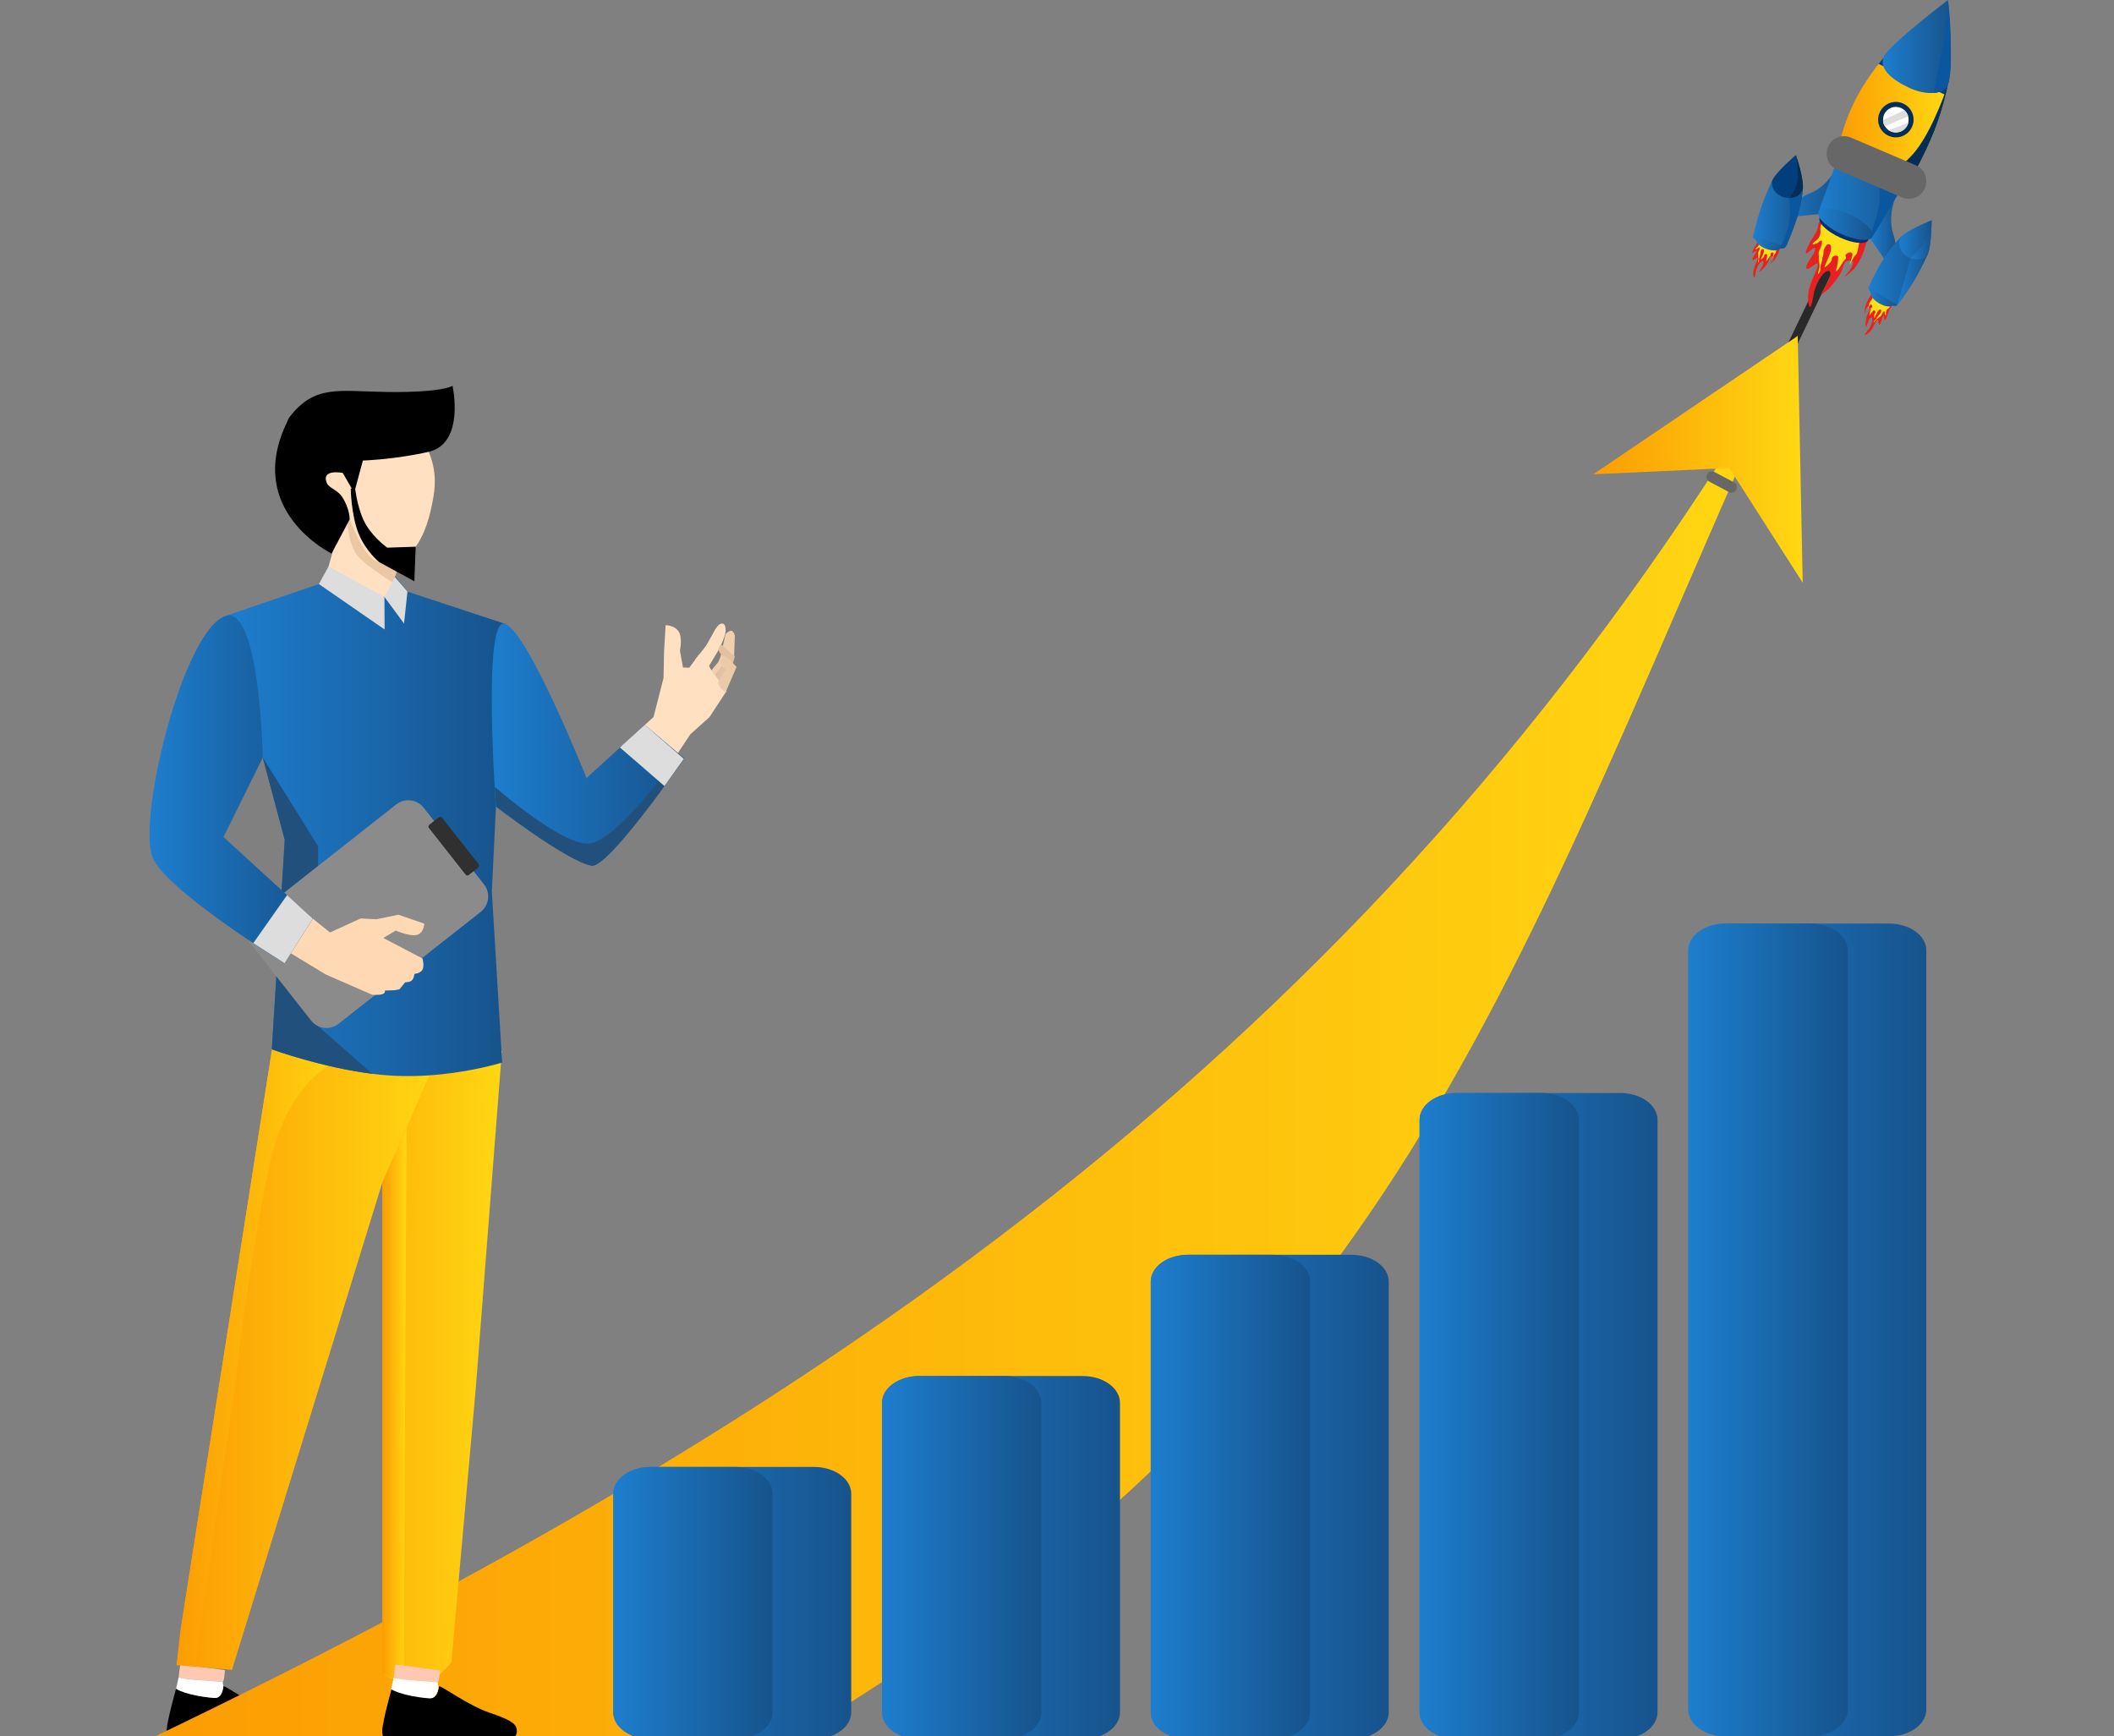 <?xml version="1.0" encoding="UTF-8"?>
<svg id="Layer_1" data-name="Layer 1" xmlns="http://www.w3.org/2000/svg" xmlns:xlink="http://www.w3.org/1999/xlink" viewBox="0 0 526 432">
  <rect x="0" y="0" width="526" height="432" fill="#808080" stroke="none"/>
  <defs>
    <style>
      .cls-1 {
        fill: url(#linear-gradient-15);
      }

      .cls-2 {
        fill: url(#linear-gradient-13);
      }

      .cls-3 {
        fill: url(#linear-gradient-28);
      }

      .cls-4 {
        fill: #003170;
      }

      .cls-5 {
        fill: #8b8b8b;
      }

      .cls-6 {
        fill: url(#linear-gradient-10);
      }

      .cls-6, .cls-7, .cls-8, .cls-9, .cls-10, .cls-11, .cls-12, .cls-13, .cls-14, .cls-15, .cls-16, .cls-17, .cls-18, .cls-19, .cls-20, .cls-21, .cls-22 {
        fill-rule: evenodd;
      }

      .cls-23 {
        fill: url(#linear-gradient-25);
      }

      .cls-24 {
        fill: #e1c1a1;
      }

      .cls-25 {
        fill: url(#linear-gradient-27);
      }

      .cls-26 {
        fill: #ebcaa8;
      }

      .cls-27 {
        fill: #0a569f;
      }

      .cls-28 {
        fill: #f0cfae;
      }

      .cls-29, .cls-7 {
        fill: #fff;
      }

      .cls-30 {
        fill: #042e56;
      }

      .cls-31 {
        fill: url(#linear-gradient-26);
      }

      .cls-32 {
        fill: #303030;
      }

      .cls-8 {
        fill: url(#linear-gradient-3);
      }

      .cls-33 {
        fill: url(#linear-gradient-30);
      }

      .cls-9 {
        fill: #666766;
      }

      .cls-34 {
        fill: #ffe1c2;
      }

      .cls-35 {
        fill: url(#linear-gradient-34);
      }

      .cls-36 {
        fill: url(#linear-gradient-22);
      }

      .cls-37 {
        fill: url(#linear-gradient-24);
      }

      .cls-10 {
        fill: #ffc8b3;
      }

      .cls-38 {
        fill: url(#linear-gradient-33);
      }

      .cls-11 {
        fill: url(#linear-gradient-5);
      }

      .cls-12 {
        fill: url(#linear-gradient-2);
      }

      .cls-39 {
        fill: #e92020;
      }

      .cls-40 {
        fill: url(#linear-gradient-14);
      }

      .cls-41 {
        fill: #fddf19;
      }

      .cls-42 {
        fill: url(#linear-gradient-29);
      }

      .cls-43 {
        fill: #ddd;
      }

      .cls-44 {
        fill: url(#linear-gradient-20);
      }

      .cls-45 {
        fill: url(#linear-gradient-17);
      }

      .cls-13 {
        fill: url(#linear-gradient-9);
      }

      .cls-14 {
        fill: url(#linear-gradient-12);
      }

      .cls-15 {
        fill: url(#linear-gradient-6);
      }

      .cls-46 {
        fill: #00b4d7;
      }

      .cls-16 {
        fill: url(#linear-gradient-4);
      }

      .cls-47 {
        fill: url(#linear-gradient-19);
      }

      .cls-48 {
        fill: #ecc7a3;
      }

      .cls-49 {
        fill: #21507d;
      }

      .cls-50 {
        fill: #003f7b;
      }

      .cls-51 {
        fill: #033e8a;
      }

      .cls-52 {
        fill: url(#linear-gradient-21);
      }

      .cls-18 {
        fill: url(#linear-gradient-7);
      }

      .cls-19 {
        fill: url(#linear-gradient-8);
      }

      .cls-53 {
        fill: #039cba;
      }

      .cls-20 {
        fill: #292929;
      }

      .cls-54 {
        fill: url(#linear-gradient-32);
      }

      .cls-55 {
        fill: url(#linear-gradient-16);
      }

      .cls-21 {
        fill: url(#linear-gradient-11);
      }

      .cls-56 {
        fill: url(#linear-gradient-23);
      }

      .cls-57 {
        fill: url(#linear-gradient-31);
      }

      .cls-22 {
        fill: url(#linear-gradient);
      }

      .cls-58 {
        fill: #ffd9b3;
      }

      .cls-59 {
        fill: url(#linear-gradient-18);
      }
    </style>
    <linearGradient id="linear-gradient" x1="37.2" y1="258.04" x2="447.38" y2="258.04" gradientUnits="userSpaceOnUse">
      <stop offset="0" stop-color="#fc9c03"/>
      <stop offset=".99" stop-color="#ffd712"/>
    </linearGradient>
    <linearGradient id="linear-gradient-2" x1="396.43" y1="114.29" x2="448.55" y2="114.29" xlink:href="#linear-gradient"/>
    <linearGradient id="linear-gradient-3" x1="152.59" y1="398.86" x2="211.8" y2="398.86" gradientUnits="userSpaceOnUse">
      <stop offset="0" stop-color="#1d7ece"/>
      <stop offset="1" stop-color="#17538c"/>
    </linearGradient>
    <linearGradient id="linear-gradient-4" x1="219.47" y1="387.55" x2="278.68" y2="387.55" xlink:href="#linear-gradient-3"/>
    <linearGradient id="linear-gradient-5" x1="286.33" y1="372.46" x2="345.54" y2="372.46" xlink:href="#linear-gradient-3"/>
    <linearGradient id="linear-gradient-6" x1="353.22" y1="352.33" x2="412.43" y2="352.33" xlink:href="#linear-gradient-3"/>
    <linearGradient id="linear-gradient-7" x1="420.09" y1="330.92" x2="479.3" y2="330.92" xlink:href="#linear-gradient-3"/>
    <linearGradient id="linear-gradient-8" x2="192.24" xlink:href="#linear-gradient-3"/>
    <linearGradient id="linear-gradient-9" x1="219.47" y1="387.55" x2="259.12" y2="387.55" xlink:href="#linear-gradient-3"/>
    <linearGradient id="linear-gradient-10" x1="286.33" y1="372.46" x2="325.98" y2="372.46" xlink:href="#linear-gradient-3"/>
    <linearGradient id="linear-gradient-11" x1="353.22" y1="352.33" x2="392.87" y2="352.33" xlink:href="#linear-gradient-3"/>
    <linearGradient id="linear-gradient-12" x1="420.09" y1="330.92" x2="459.74" y2="330.92" xlink:href="#linear-gradient-3"/>
    <linearGradient id="linear-gradient-13" x1="465.36" y1="58.85" x2="471.84" y2="58.85" xlink:href="#linear-gradient-3"/>
    <linearGradient id="linear-gradient-14" x1="442.36" y1="48.16" x2="456.84" y2="48.16" xlink:href="#linear-gradient-3"/>
    <linearGradient id="linear-gradient-15" x1="452.49" y1="46.38" x2="475.78" y2="46.38" xlink:href="#linear-gradient-3"/>
    <linearGradient id="linear-gradient-16" x1="457.76" y1="29.76" x2="484.02" y2="29.76" xlink:href="#linear-gradient"/>
    <linearGradient id="linear-gradient-17" x1="468.42" y1="11.58" x2="485.41" y2="11.58" xlink:href="#linear-gradient-3"/>
    <linearGradient id="linear-gradient-18" x1="452.39" y1="55.78" x2="465.97" y2="55.78" xlink:href="#linear-gradient-3"/>
    <linearGradient id="linear-gradient-19" x1="465.4" y1="74.18" x2="471.15" y2="74.18" xlink:href="#linear-gradient-3"/>
    <linearGradient id="linear-gradient-20" x1="436.95" y1="60.55" x2="443.09" y2="60.55" xlink:href="#linear-gradient-3"/>
    <linearGradient id="linear-gradient-21" x1="464.89" y1="73.69" x2="472.12" y2="73.69" xlink:href="#linear-gradient-3"/>
    <linearGradient id="linear-gradient-22" x1="436.22" y1="60.06" x2="444.28" y2="60.06" xlink:href="#linear-gradient-3"/>
    <linearGradient id="linear-gradient-23" x1="464.94" y1="67.44" x2="479.68" y2="67.44" xlink:href="#linear-gradient-3"/>
    <linearGradient id="linear-gradient-24" x1="436.23" y1="53.03" x2="448.58" y2="53.03" xlink:href="#linear-gradient-3"/>
    <linearGradient id="linear-gradient-25" x1="472.56" y1="59.67" x2="480.63" y2="59.67" xlink:href="#linear-gradient-3"/>
    <linearGradient id="linear-gradient-26" x1="475.38" y1="59.68" x2="480.63" y2="59.68" xlink:href="#linear-gradient-3"/>
    <linearGradient id="linear-gradient-27" x1="472.06" y1="69.45" x2="479.75" y2="69.45" xlink:href="#linear-gradient-3"/>
    <linearGradient id="linear-gradient-28" x1="70.81" y1="340.44" x2="124.88" y2="340.44" xlink:href="#linear-gradient"/>
    <linearGradient id="linear-gradient-29" x1="43.95" y1="338.11" x2="109.48" y2="338.11" xlink:href="#linear-gradient"/>
    <linearGradient id="linear-gradient-30" x1="95.12" y1="349.56" x2="101.15" y2="349.56" xlink:href="#linear-gradient"/>
    <linearGradient id="linear-gradient-31" x1="43.95" y1="337.53" x2="85.75" y2="337.53" xlink:href="#linear-gradient"/>
    <linearGradient id="linear-gradient-32" x1="55.99" y1="204.15" x2="125.6" y2="204.15" xlink:href="#linear-gradient-3"/>
    <linearGradient id="linear-gradient-33" x1="37.2" y1="196.4" x2="77.82" y2="196.4" xlink:href="#linear-gradient-3"/>
    <linearGradient id="linear-gradient-34" x1="122.37" y1="185.28" x2="170.24" y2="185.28" xlink:href="#linear-gradient-3"/>
  </defs>
  <path class="cls-10" d="M55.97,415.58c-.1,1.34-.28,2.9-.55,2.88-.47-.03-10.96-.63-10.96-1.17,0-.34.23-2.01.4-3.2,2.42.3,8.61,1.09,11.11,1.48Z"/>
  <path class="cls-17" d="M43.81,420.18s-2.3,8.16-2.34,10.37c-.04,2.21.41,1.75,3,1.75h29.19s1.29.14,1.29-1.57-1.17-2.66-6.74-4.56c-5.56-1.9-11.68-6.59-12.62-6.59,0,0-.17,3.07-2.24,2.9-7.01-.58-9.53-2.3-9.53-2.3Z"/>
  <path class="cls-7" d="M43.81,420.18l.65-2.89c0,.53,10.49,1.13,10.96,1.17h0s.15,1.13.15,1.13c0,0-.17,3.07-2.24,2.9-7.01-.58-9.53-2.3-9.53-2.3Z"/>
  <path class="cls-10" d="M83.57,417.05c-.09,1.4-.28,3.83-.62,3.81-.47-.03-10.96-.63-10.96-1.17,0-.4.32-2.65.48-3.77,3.6.54,7.29.92,11.09,1.13Z"/>
  <path class="cls-7" d="M71.34,422.58l.65-2.89c0,.53,10.49,1.13,10.96,1.17h0s.15,1.13.15,1.13c0,0-.17,3.07-2.24,2.9-7.01-.58-9.53-2.3-9.53-2.3Z"/>
  <polygon class="cls-20" points="478.21 21.26 429.29 122.94 427.29 121.98 476.21 20.3 478.21 21.26 478.21 21.26"/>
  <path class="cls-22" d="M37.2,432.71c182.69-87.66,313.29-183.48,410.18-349.35-70.43,154.61-94.92,257.05-250.69,349.35H37.2Z"/>
  <polygon class="cls-12" points="447.3 83.59 448.55 145 430.28 116.45 396.43 118.01 447.3 83.59 447.3 83.59"/>
  <path class="cls-8" d="M161.86,365c-5.12,0-9.27,2.99-9.27,6.67v54.37c0,3.68,4.15,6.67,9.27,6.67h40.67c5.12,0,9.27-2.99,9.27-6.67v-54.37c0-3.68-4.15-6.67-9.27-6.67h-40.67Z"/>
  <path class="cls-16" d="M228.73,342.38c-5.12,0-9.27,2.99-9.27,6.67v76.99c0,3.68,4.15,6.67,9.27,6.67h40.67c5.12,0,9.27-2.99,9.27-6.67v-76.99c0-3.68-4.15-6.67-9.27-6.67h-40.67Z"/>
  <path class="cls-11" d="M295.6,312.21c-5.12,0-9.27,2.99-9.27,6.67v107.16c0,3.68,4.15,6.67,9.27,6.67h40.67c5.12,0,9.27-2.99,9.27-6.67v-107.16c0-3.68-4.15-6.67-9.27-6.67h-40.67Z"/>
  <path class="cls-15" d="M362.48,271.96c-5.12,0-9.27,2.99-9.27,6.67v147.41c0,3.68,4.15,6.67,9.27,6.67h40.67c5.12,0,9.27-2.99,9.27-6.67v-147.41c0-3.68-4.15-6.67-9.27-6.67h-40.67Z"/>
  <path class="cls-18" d="M429.36,229.8c-5.12,0-9.27,2.99-9.27,6.67v188.9c0,3.68,4.15,6.67,9.27,6.67h40.67c5.12,0,9.27-2.99,9.27-6.67v-188.9c0-3.68-4.15-6.67-9.27-6.67h-40.67Z"/>
  <path class="cls-19" d="M161.86,365c-5.12,0-9.27,2.99-9.27,6.67v54.37c0,3.68,4.15,6.67,9.27,6.67h21.12c5.12,0,9.27-2.99,9.27-6.67v-54.37c0-3.68-4.15-6.67-9.27-6.67h-21.12Z"/>
  <path class="cls-13" d="M228.73,342.38c-2.46,0-4.81.7-6.55,1.95-1.74,1.25-2.71,2.95-2.71,4.72v76.99c0,1.77.98,3.47,2.71,4.72,1.74,1.25,4.09,1.95,6.55,1.95h21.12c2.46,0,4.81-.7,6.55-1.95,1.74-1.25,2.71-2.95,2.71-4.72v-76.99c0-1.77-.98-3.47-2.71-4.72-1.74-1.25-4.09-1.95-6.55-1.95h-21.12Z"/>
  <path class="cls-6" d="M295.6,312.21c-5.12,0-9.27,2.99-9.27,6.67v107.16c0,3.68,4.15,6.67,9.27,6.67h21.12c5.12,0,9.27-2.99,9.27-6.67v-107.16c0-3.68-4.15-6.67-9.27-6.67h-21.12Z"/>
  <path class="cls-21" d="M362.48,271.96c-2.46,0-4.81.7-6.55,1.95-1.74,1.25-2.71,2.95-2.71,4.72v147.41c0,1.77.98,3.47,2.71,4.72,1.74,1.25,4.09,1.95,6.55,1.95h21.12c2.46,0,4.81-.7,6.55-1.95,1.74-1.25,2.71-2.95,2.71-4.72v-147.41c0-1.77-.98-3.47-2.71-4.72-1.74-1.25-4.09-1.95-6.55-1.95h-21.12Z"/>
  <path class="cls-14" d="M429.36,229.8c-5.12,0-9.27,2.99-9.27,6.67v188.9c0,3.68,4.15,6.67,9.27,6.67h21.12c5.12,0,9.27-2.99,9.27-6.67v-188.9c0-3.68-4.15-6.67-9.27-6.67h-21.12Z"/>
  <path class="cls-39" d="M464.95,59.74c-.74.46-.88,1.95-1.18,2.71-.67,1.71-1.39,3.19-2.59,4.61-.14.17-2.08,1.87-2.19,1.76-.08-.08.74-.9.82-1.01.51-.65,1.1-1.44,1.25-2.28.16-.88-1.22-.73-1.65-.52-.68.34-.9,1.91-1.22,2.54-.84,1.66-2.09,3.17-3.37,4.49-.1.1-1.69,1.35-1.69,1.33-.09-.56,2.05-3.53,2.25-4.59.09-.5.17-1.67-.71-1.34-1.7.64-3.22,4.25-3.41,5.89-.05.41-.47,2.9-.86,3-.53.13-.54-2.37-.52-2.67.13-2,.83-3.57,1.6-5.4.31-.75.86-1.67.79-2.52-.07-.85-2.33,1.64-2.72,1.1-.74-1.04,2.35-3.71,2.06-5.03-.14-.66-2.02,1.55-2.23,1.2-.26-.42.47-1.56.62-1.94.55-1.49,1.82-2.73,2.25-4.2.2-.68.06-1.8.98-1.95"/>
  <path class="cls-39" d="M465.42,73.33c.06.39-.41.89-.58,1.21-.39.74-.69,1.43-.82,2.27-.02.1-.02,1.28.04,1.28.05,0,.09-.53.1-.58.07-.37.17-.81.41-1.11.26-.32.62.2.67.42.09.34-.39.88-.51,1.18-.32.79-.47,1.67-.54,2.51,0,.07.04.99.05.98.22-.14.61-1.76.91-2.15.15-.18.53-.56.68-.16.29.78-.51,2.38-1.02,2.94-.13.14-.86,1.03-.78,1.19.11.22.98-.52,1.08-.62.65-.64.99-1.36,1.39-2.16.17-.33.32-.8.63-1.03.31-.23.13,1.3.44,1.27.58-.05.58-1.92,1.12-2.22.27-.15.07,1.16.25,1.13.22-.04.4-.63.49-.79.35-.64.4-1.44.78-2.03.18-.27.61-.56.38-.92"/>
  <path class="cls-39" d="M443.14,61.44c-.34.21-.4.89-.54,1.24-.31.78-.64,1.46-1.18,2.11-.06.08-.95.85-1,.81-.03-.04.34-.41.37-.46.23-.3.5-.66.57-1.04.07-.4-.56-.33-.76-.24-.31.15-.41.87-.56,1.16-.38.76-.95,1.45-1.54,2.05-.05.05-.77.62-.77.61-.04-.26.94-1.61,1.03-2.1.04-.23.08-.76-.32-.61-.78.29-1.47,1.94-1.56,2.69-.02.19-.21,1.33-.39,1.37-.24.06-.25-1.08-.24-1.22.06-.91.38-1.63.73-2.47.14-.34.39-.76.36-1.15-.03-.39-1.07.75-1.24.5-.34-.47,1.07-1.7.94-2.3-.07-.3-.92.71-1.02.55-.12-.19.22-.71.28-.89.25-.68.83-1.25,1.03-1.92.09-.31.03-.82.45-.89"/>
  <path class="cls-41" d="M463.58,59.04c-.09,0-.19.05-.25.12-.12.13-.21.27-.3.42-.09.15-.12.36-.18.52-.12.29-.31.57-.38.87-.04.16-.03.33-.06.49-.04.25-.13.5-.18.75-.07.35-.12.7-.33,1-.2.29-.49.54-.67.85-.25.42-.45.88-.7,1.3-.1.17-.23.33-.36.48-.09.1-.13.11-.2.21-.01.02-.05.07-.03.06.14-.05.37-.66.43-.78.2-.43.27-.89.4-1.35.06-.22.17-.48.15-.72-.03-.35-.35-.54-.68-.47-.34.08-1.08.38-1.06.81.01.3.27.45.08.76-.17.28-.44.47-.63.72-.28.38-.48.82-.75,1.21-.23.34-.48.76-.79,1.03-.01.01-.19.16-.23.15-.06-.03-.02-.19-.02-.24.04-.29.14-.55.22-.83.2-.69.26-1.42.32-2.13.02-.25.01-.52-.27-.62-.4-.15-1.15.08-1.29.52-.09.27-.04.53-.19.8-.19.34-.51.61-.78.89-.19.19-.37.37-.61.51-.07.04-.23.11-.25.08-.06-.07.04-.24.06-.29.14-.31.29-.61.42-.93.21-.5.41-1,.61-1.5.13-.31.24-.62.34-.95.05-.16.13-.3.14-.47.02-.17.01-.36.01-.53,0-.43.08-.76-.37-.97-.14-.06-.1-.07-.26-.05-.38.04-.53.28-.71.58-.12.19-.24.36-.33.56-.24.52-.11,1.09-.26,1.62-.05.16-.12.31-.16.48-.07.26-.05.53-.11.79-.1.43-.28.84-.37,1.27-.06.33,0,.65-.04.98-.03.25-.14.5-.24.73-.02.04-.17.45-.25.4-.12-.07-.04-.42-.03-.53.06-.49.28-.94.3-1.44.03-.46-.14-.88-.19-1.33-.04-.33.03-.64.03-.96,0-.33-.1-.65-.06-.99.05-.55.34-.98.55-1.47.15-.35.25-.71.28-1.08,0-.11.02-.2,0-.3-.04-.25-.22-.25-.42-.14-.31.17-.55.45-.87.62-.15.08-.32.13-.48.19-.11.04-.42.18-.53.06-.1-.11.29-.52.36-.58.22-.22.46-.37.7-.55.28-.21.52-.63.65-.95.14-.35.23-.7.24-1.08,0-.25-.07-.49-.07-.74,0-.42.1-1.05.46-1.32.1-.07.22-.13.33-.19"/>
  <path class="cls-41" d="M466.07,73.59s.04.08.03.12c0,.08-.03.15-.06.23-.02.08-.09.15-.12.22-.07.13-.1.28-.19.39-.04.06-.1.11-.15.17-.07.09-.13.2-.2.29-.1.13-.2.25-.25.42-.04.16-.04.33-.09.49-.07.21-.17.42-.24.63-.03.08-.05.18-.06.27,0,.06,0,.08-.01.13,0,.01,0,.04-.01.03-.02-.06.12-.33.14-.38.09-.2.23-.36.34-.54.06-.09.12-.2.2-.27.13-.09.29-.04.36.09.07.14.19.49.04.61-.11.09-.24.04-.29.2-.04.14-.03.29-.06.44-.05.21-.14.41-.19.62-.05.18-.12.39-.12.58,0,0,0,.11.02.12.03.01.07-.05.09-.07.09-.1.15-.21.22-.32.18-.27.41-.52.64-.75.08-.08.18-.16.29-.09.17.09.31.42.21.6-.07.11-.17.17-.22.31-.06.17-.06.36-.07.54-.01.12-.02.24,0,.36,0,.04.03.11.05.11.04,0,.07-.08.08-.11.06-.14.12-.29.19-.42.11-.22.22-.44.33-.66.07-.14.14-.27.22-.4.04-.06.07-.13.12-.19.05-.06.12-.11.18-.16.15-.13.24-.26.45-.16.06.03.05.01.09.08.1.14.06.27.01.42-.03.1-.05.19-.1.28-.11.24-.34.36-.48.58-.04.06-.07.14-.12.2-.07.1-.17.17-.24.27-.12.16-.2.35-.33.51-.09.12-.23.2-.33.31-.08.09-.13.2-.18.3,0,.02-.11.19-.06.21.06.02.16-.11.19-.15.15-.17.24-.38.41-.54.15-.15.35-.22.52-.33.13-.09.21-.2.32-.3.12-.1.25-.16.36-.27.18-.18.24-.41.35-.63.08-.15.17-.3.29-.42.03-.03.06-.06.11-.09.1-.06.15,0,.17.1.03.16,0,.33.05.48.02.08.05.15.08.22.02.05.06.2.14.2.07,0,.09-.26.1-.3.01-.14,0-.27-.02-.41,0-.16.06-.37.13-.51.08-.15.17-.29.3-.41.09-.08.19-.12.28-.2.14-.12.33-.35.32-.55,0-.06-.02-.12-.04-.17"/>
  <path class="cls-41" d="M442.51,61.12s-.09.02-.11.05c-.05.06-.1.12-.14.19-.04.07-.05.16-.08.24-.05.13-.14.26-.17.4-.02.07-.02.15-.03.22-.02.12-.06.23-.08.34-.03.16-.06.32-.15.46-.09.13-.22.24-.31.39-.11.19-.21.4-.32.59-.05.08-.1.15-.16.22-.04.04-.06.05-.09.1,0,0-.02.03-.01.03.06-.02.17-.3.2-.36.09-.2.12-.41.18-.62.03-.1.08-.22.07-.33-.01-.16-.16-.25-.31-.21-.15.04-.49.17-.49.37,0,.14.13.2.04.35-.08.13-.2.21-.29.33-.13.17-.22.37-.34.55-.1.15-.22.35-.36.47,0,0-.09.07-.1.07-.03-.01-.01-.09,0-.11.02-.13.06-.25.1-.38.09-.31.12-.65.14-.97,0-.12,0-.24-.12-.28-.18-.07-.52.04-.59.24-.04.13-.02.24-.09.37-.08.15-.23.28-.36.41-.08.09-.17.17-.28.23-.03.02-.1.05-.11.04-.03-.03.02-.11.03-.13.06-.14.13-.28.19-.42.09-.23.19-.46.28-.68.06-.14.11-.28.16-.43.02-.07.06-.14.07-.21,0-.08,0-.16,0-.24,0-.2.04-.35-.17-.44-.06-.03-.05-.03-.12-.02-.17.02-.24.13-.33.27-.05.09-.11.16-.15.26-.11.24-.05.5-.12.74-.02.07-.06.14-.08.22-.03.12-.02.24-.05.36-.05.2-.13.38-.17.58-.03.15,0,.3-.02.45-.01.12-.06.23-.11.33,0,.02-.08.21-.12.18-.05-.03-.02-.19-.01-.24.03-.23.13-.43.14-.66.01-.21-.06-.4-.09-.61-.02-.15.01-.29.01-.44,0-.15-.04-.3-.03-.45.02-.25.16-.45.25-.67.07-.16.12-.32.13-.49,0-.05,0-.09,0-.14-.02-.11-.1-.11-.19-.06-.14.08-.25.21-.4.28-.07.04-.15.06-.22.09-.05.02-.19.08-.24.03-.05-.05.13-.24.16-.27.1-.1.21-.17.32-.25.13-.1.24-.29.3-.43.06-.16.11-.32.11-.49,0-.12-.03-.23-.03-.34,0-.19.05-.48.21-.6.04-.03.1-.06.15-.08"/>
  <path class="cls-2" d="M471.54,49.35l-6.17,10.05,6.16,8.96s.94-6.02-.4-9.97c-1.53-4.5.41-9.04.41-9.04h0Z"/>
  <path class="cls-40" d="M456.84,42.01l-3.67,11.2-10.81,1.09s3.98-4.61,7.86-6.14c4.42-1.74,6.63-6.16,6.63-6.16h0Z"/>
  <polygon class="cls-1" points="459.25 33.89 452.49 52.67 465.88 58.88 475.78 42.2 459.25 33.89 459.25 33.89"/>
  <path class="cls-50" d="M467.44,15.91c.27-.35,1.13-1.43,1.13-1.43,0,0,5.3-.08,9.06,1.67,3.38,1.57,6.96,5.13,6.96,5.13,0,0-.45,2.13-.71,2.7-.95,2.04-4.99,1.74-9.67-.44-4.69-2.17-8.08-5.9-6.78-7.63h0Z"/>
  <path class="cls-50" d="M457.76,35.18c1.01-2.19,5.91-2.08,10.94.25,5.03,2.33,8.28,5.99,7.27,8.18-1.01,2.19-5.91,2.08-10.94-.25-5.03-2.33-8.28-5.99-7.27-8.18h0Z"/>
  <path class="cls-4" d="M452.77,54.12c.56-1.2,3.71-.92,7.05.62,3.34,1.55,5.59,3.77,5.03,4.97-.56,1.2-3.71.92-7.05-.62-3.34-1.55-5.59-3.77-5.03-4.97h0Z"/>
  <path class="cls-55" d="M457.76,35.18s1.35-5.31,3.77-10.13c2.42-4.82,5.9-9.14,5.9-9.14l16.59,7.68s-1.1,5.35-3.21,10.31c-2.11,4.96-4.84,9.71-4.84,9.71l-18.21-8.44h0Z"/>
  <path class="cls-45" d="M468.79,13.96c1.52-2.97,15.88-13.96,15.88-13.96,0,0,1.71,17.37-.07,21.28-.97,2.13-5.18,2.6-9.55.58-4.36-2.02-7.78-4.93-6.26-7.9h0Z"/>
  <path class="cls-59" d="M452.49,52.67c.62-1.33,4.11-1.01,7.81.7,3.7,1.71,6.2,4.18,5.58,5.51-.61,1.33-4.11,1.01-7.81-.7-3.7-1.71-6.2-4.18-5.58-5.51h0Z"/>
  <path class="cls-47" d="M465.5,72.55c.42-.71,1.99-.55,3.52.35,1.53.9,2.43,2.2,2.02,2.91-.41.71-1.99.55-3.52-.35-1.53-.9-2.43-2.2-2.02-2.91h0Z"/>
  <path class="cls-44" d="M443.05,61.61c.27-.77-.87-1.87-2.54-2.46-1.68-.59-3.25-.43-3.52.34-.27.77.87,1.87,2.54,2.46,1.68.59,3.25.44,3.52-.34h0Z"/>
  <path class="cls-46" d="M470.99,50.68s.07-.02.11-.02"/>
  <path class="cls-52" d="M464.94,71.44c.35-.55,2.22,0,4.19,1.25,1.97,1.24,3.28,2.69,2.93,3.24-.35.55-2.22,0-4.19-1.25-1.97-1.24-3.28-2.69-2.93-3.24h0Z"/>
  <path class="cls-36" d="M444.26,61.32c.2-.62-1.44-1.69-3.66-2.39-2.22-.7-4.17-.76-4.37-.14-.2.62,1.44,1.69,3.66,2.39,2.22.7,4.17.76,4.37.14h0Z"/>
  <path class="cls-51" d="M472.99,58.96c.33-.52,2.09,0,3.93,1.17,1.85,1.16,3.08,2.53,2.75,3.05-.33.52-2.09,0-3.93-1.17-1.85-1.16-3.08-2.53-2.75-3.05h0Z"/>
  <path class="cls-51" d="M448.58,47.11c.18-.58-1.36-1.59-3.44-2.24-2.08-.66-3.92-.71-4.1-.13-.18.58,1.36,1.59,3.44,2.24,2.08.66,3.92.71,4.1.13h0Z"/>
  <path class="cls-56" d="M464.94,71.44s1.79-4.01,3.8-7.13c2.01-3.12,4.25-5.35,4.25-5.35l6.68,4.22s-1.51,3.42-3.41,6.61c-1.9,3.19-4.21,6.14-4.21,6.14l-7.12-4.49h0Z"/>
  <path class="cls-37" d="M444.26,61.32s1.9-3.95,2.98-7.51c1.08-3.55,1.34-6.7,1.34-6.7l-7.54-2.37s-1.64,3.36-2.84,6.88c-1.2,3.51-1.97,7.18-1.97,7.18l8.03,2.53h0Z"/>
  <path class="cls-23" d="M473.03,58.96c1-1.47,7.6-4.19,7.6-4.19,0,0-.07,7.06-1.07,8.54-1,1.47-3.27,1.7-5.08.5-1.8-1.2-2.45-3.37-1.45-4.84h0Z"/>
  <path class="cls-50" d="M448.55,47.08c.48-1.72-1.72-8.51-1.72-8.51,0,0-5.34,4.62-5.82,6.34-.48,1.72.82,3.6,2.9,4.19,2.08.6,4.15-.31,4.63-2.03h0Z"/>
  <path class="cls-30" d="M484.6,21.28s-3.35,10.24-7.73,15.97c-4.38,5.73-9.79,6.94-9.79,6.94,0,0,2.58,1.26,4.81,1.12,2.22-.14,3.63-.83,3.63-.83,0,0,3.54-6.15,5.81-11.95,2.27-5.8,3.27-11.24,3.27-11.24h0Z"/>
  <path class="cls-31" d="M480.63,54.77s-.19,2.59-1.5,4.96c-1.31,2.38-3.75,4.54-3.75,4.54,0,0,3.15,1.29,4.38-1.3.75-1.59.87-8.21.87-8.21h0Z"/>
  <path class="cls-25" d="M475.38,64.27l-3.32,11.66s2.28-2.9,4.21-6.14c1.92-3.24,3.49-6.82,3.49-6.82,0,0-.81,1.56-2.2,1.69-1.22.12-2.18-.4-2.18-.4h0Z"/>
  <path class="cls-27" d="M467.07,44.19s1,3.09.44,6.94c-.56,3.85-2.68,8.47-2.68,8.47,0,0,.58-.07.89-.47.88-1.13,8.54-14.22,8.54-14.22,0,0-1.58.61-3.65.34-1.93-.25-3.54-1.07-3.54-1.07h0Z"/>
  <path class="cls-53" d="M447.51,39.36s.03,0,.05,0"/>
  <path class="cls-30" d="M446.84,38.58s.88,4.28.29,6.85c-.6,2.57-2,3.88-2,3.88,0,0,2.76.1,3.43-2.23.29-3.13-1.72-8.51-1.72-8.51h0Z"/>
  <path class="cls-27" d="M445.12,49.31s.62,2.93.07,6.04c-.56,3.11-2.3,6.4-2.3,6.4,0,0,.63.13.97.02.34-.11.52-.33.76-.88,2.07-4.71,3.68-9.89,3.95-13.64l.02-.3s-.29,1.21-1.15,1.79c-.86.58-2.32.57-2.32.57h0Z"/>
  <path class="cls-27" d="M484.67,0s-.28,7.17-1.31,11.79c-1.24,5.54-2.18,11.33-2.18,11.33,0,0,.93.02,2-.52,1.29-.65,1.42-1.32,1.42-1.32,0,0,.78-1.55.81-7.61.04-9.07-.74-13.67-.74-13.67h0Z"/>
  <path class="cls-30" d="M467.72,27.92c1.02-2.21,3.64-3.18,5.85-2.15,2.21,1.02,3.18,3.64,2.15,5.85-1.02,2.21-3.64,3.18-5.85,2.15-2.21-1.02-3.18-3.64-2.15-5.85h0Z"/>
  <path class="cls-29" d="M468.83,28.44c.74-1.6,2.63-2.29,4.22-1.55,1.6.74,2.29,2.63,1.56,4.22-.74,1.6-2.63,2.29-4.22,1.55-1.6-.74-2.29-2.63-1.56-4.22h0Z"/>
  <path class="cls-43" d="M473.88,27.43l-5.34,2.43s-.04.38.07.76.38.78.38.78l5.8-2.47s-.12-.44-.35-.81c-.23-.37-.56-.69-.56-.69h0Z"/>
  <path class="cls-46" d="M488.75,33.85s.04-.07.05-.05c0,.04-.02.07-.04.11"/>
  <path class="cls-43" d="M469.94,32.41l4.88-1.88s-.3,1.58-1.94,2.21c-1.65.63-2.93-.33-2.93-.33h0Z"/>
  <path class="cls-9" d="M431.45,120.02c.32.17.56.46.66.8.11.35.07.72-.1,1.04h0c-.17.32-.46.56-.8.66-.35.11-.72.07-1.04-.1-1.34-.71-3.5-1.86-4.84-2.57-.32-.17-.56-.46-.66-.8-.11-.35-.07-.72.1-1.04h0c.17-.32.46-.56.8-.66.35-.11.72-.07,1.04.1,1.34.71,3.5,1.86,4.84,2.57h0Z"/>
  <path class="cls-9" d="M476.66,41.11c1.06.45,1.9,1.31,2.33,2.38.43,1.07.42,2.27-.04,3.33h0c-.45,1.06-1.31,1.9-2.38,2.33-1.07.43-2.27.42-3.33-.04-4.46-1.9-11.64-4.97-16.1-6.87-1.06-.45-1.9-1.31-2.33-2.38-.43-1.07-.42-2.27.04-3.33h0c.45-1.06,1.31-1.9,2.38-2.33,1.07-.43,2.27-.42,3.33.04,4.46,1.9,11.64,4.97,16.1,6.87h0Z"/>
  <path class="cls-3" d="M124.88,261.53l-6.48,83.72-6.09,68.35s-3.73,4.97-7.92,5.67c-4.19.7-9.27-2.86-9.27-2.86l1.33-71.38-1.34-50.77-24.31-31.85,54.07-.89h0Z"/>
  <polygon class="cls-42" points="109.48 261.53 95.12 294.27 57.72 415.49 43.95 414.33 44.88 405.88 67.75 260.72 109.48 261.53 109.48 261.53"/>
  <path class="cls-33" d="M101.15,280.64l-6.03,13.62v122.15s1.12.58,2.45,1.1c1.33.51,2.88.96,2.88.96l.71-137.82h0Z"/>
  <path class="cls-57" d="M67.75,260.72l-22.3,141.54-1.5,12.07s1.37-.29,2.54-.49c1.17-.2,2.15-.33,2.15-.33l10-69.97s2.46-24.24,8.19-52.66c4.84-24,18.91-27.74,18.91-27.74l-18-2.42h0Z"/>
  <path class="cls-54" d="M97.88,142.81l3.5,4.4,24.22,7.99-3.22,66.65,2.57,42.53s-13.01,4.09-27.34,3.27c-14.33-.82-29.97-6.55-29.97-6.55l3.22-52.14-14.87-55.66,23.35-7.98,2.76-4.78,15.78,2.26h0Z"/>
  <path class="cls-49" d="M65.39,188.5l13.77,22.04-.06,44.76,13.54,11.87c-12.75-1.6-25.01-6.07-25.01-6.07l3.21-52.14-5.47-20.46h0Z"/>
  <path class="cls-5" d="M119.61,226.9c2.12-1.67,2.48-4.73.82-6.85l-15.01-19.06c-1.67-2.12-4.73-2.48-6.85-.82l-35.36,27.84c-2.12,1.66-2.48,4.73-.82,6.85l15.01,19.06c1.67,2.12,4.73,2.48,6.85.81l35.36-27.83h0Z"/>
  <path class="cls-32" d="M119.03,215.82c.24-.19.28-.53.09-.77l-9.15-11.62c-.19-.24-.53-.28-.77-.09l-2.4,1.89c-.24.19-.28.53-.09.77l9.15,11.63c.19.24.53.28.77.09l2.4-1.89h0Z"/>
  <path class="cls-58" d="M72.04,223.95l10.08,8.06,7.62-3.48,3.9.2,5.49-1.13,6.44,2.22s-.09,2.38-1.87,2.81c-1.77.43-5.23-1.09-5.23-1.09l-3.1,1.85,9.75,5.1s.51,1.82,0,2.77c-.5.96-2.02,1.06-2.02,1.06,0,0-.05,1.09-.62,1.61-.57.53-1.67.48-1.67.48l-1.42,1.75-1.32.24-2.3.06s.2.63-.59.9c-.79.27-2.55.16-2.55.16l-11.53-5.03-12.9-7.8"/>
  <path class="cls-38" d="M55.99,153.31c-10.33,3.74-21.6,49.29-18.16,59.68,2.69,8.12,32.97,26.7,32.97,26.7l7.02-11.1-22.21-20.32,9.77-19.75s-.74-38.33-9.4-35.2h0Z"/>
  <polygon class="cls-43" points="71.43 222.72 77.82 228.58 70.81 239.68 63.02 234.67 71.43 222.72 71.43 222.72"/>
  <path class="cls-28" d="M180.53,157.77l-1.27,5.69-.58,1.33-1.72,2.04,1.71,2.21,3.96-4.97.21-5.92s-.27-1.1-.85-1.2c-.58-.09-1.46.82-1.46.82h0Z"/>
  <path class="cls-34" d="M172.99,164.13l2.71-3.49,1.64-2.89s.95-2.05,1.81-2.47c.86-.42,1.53.14,1.38,1.86-.15,1.72-1.98,5-1.98,5l-2.12,3.54.54,1.16-2.12-2.28-1.85-.42h0Z"/>
  <path class="cls-24" d="M179.43,160.33s-.9.76-.58,1.58c.4.99,1.12,1.17,1.26,2.19.14,1.01-.7,1.87-.7,1.87l-1.74,2.22,1.47,1.49,2.71-2.96,1-3.38-3.41-3h0Z"/>
  <path class="cls-34" d="M154.63,185.6l7.97-7.17,2.5-9.72.14-6.66.38-6.5s2.24.01,3.24,1.59c1.01,1.57.32,4.75.32,4.75l.75,4.19,1.57.07,2.52-3.42,6.77,9.19-4.25,6.5-4.77,4.28-7.23,10.91"/>
  <path class="cls-26" d="M183.27,165.95l-1.15-1.23-1.95-1.74s-.94.94-.87,1.92c.07.97,1.27,1.75,1.27,1.75l-1.11,1.66-.81,1.54.54,1.26,1.33,1.22,2.74-6.36h0Z"/>
  <path class="cls-35" d="M125.6,155.2c5.77,1.85,20.34,38.39,20.34,38.39l14.52-13.23,9.78,8.32s-18.96,27.53-23.08,26.72c-6.33-1.25-23.76-14.72-23.76-14.72,0,0-3.43-47.3,2.2-45.49h0Z"/>
  <path class="cls-34" d="M95.88,139.99l2.73,2.18-.82,2.84.26,4-17.52-3.64,2.3-8.29s-9.66-3.19-11.96-13.24c-2.3-10.04,1.02-17.5,11.17-20.52,10.15-3.02,18.49,1.74,18.49,1.74l-4.65,34.91h0Z"/>
  <path class="cls-48" d="M99,141.41l-1.22,3.6s-5.72-3.54-8.38-6.23c-2.65-2.68-2.94-8.53-2.94-8.53l.7-1.38,11.84,12.53h0Z"/>
  <path class="cls-34" d="M80.57,119.19c-.56-3.41,3.87-1.72,4.73-3.85,1.81-4.47,2.12-10.84,7.5-11.71,7.95-1.3,17.1,7.28,15.11,19.6-1.7,10.57-5.6,17.85-13.55,16.62-4.37-.67-7.9-12.89-9.4-15.31-1.5-2.42-4.01-3-4.39-5.35h0Z"/>
  <path d="M90.29,114.58l-2.16,8.03-2.85-4.94s-5.38-1.09-3.99,2.45c.53,1.35,2.64,1.7,3.83,3.51,1.94,2.95,1.89,5.6,1.89,5.6l-4.51,8.5s-21.65-10.51-11.21-32.42c.26-.54.42-1.12.77-1.56,6.33-8.19,12.38-6.36,24.27-6.22,13.92.17,16.27-1.53,16.27-1.53,0,0,3.19,14.31-5.95,16.42-8.39,1.93-16.37,2.17-16.37,2.17h0Z"/>
  <path d="M88.38,121.68s.65,5.52,2.71,8.93c2.06,3.42,5.28,5.66,5.28,5.66l7.06-.24-.33,8.6-8.75-4.77s-3.45-2.75-5.22-7.34c-1.77-4.58-1.86-11-1.86-11"/>
  <polygon class="cls-43" points="81.75 140.95 95.65 148.52 95.7 156.63 79.34 145.32 81.75 140.95 81.75 140.95"/>
  <polygon class="cls-43" points="98.27 143.57 95.65 148.52 100.53 155.15 101.38 147.21 98.27 143.57 98.27 143.57"/>
  <path class="cls-49" d="M168.91,187.56l1.24,1.24c-.27.39-18.9,27.41-22.98,26.6-6.33-1.25-23.76-14.71-23.76-14.71,0,0-.17-2.73-.3-4.9,0,0,16.77,14.66,23.41,14.09,7.35-.62,22.4-22.33,22.4-22.33h0Z"/>
  <polygon class="cls-43" points="160.46 180.36 170.15 188.8 165.33 195.58 154.26 186 160.46 180.36 160.46 180.36"/>
  <path class="cls-17" d="M97.46,420.18s-2.3,8.16-2.34,10.37c-.04,2.21.41,1.75,3,1.75h29.19s1.29.14,1.29-1.57-1.17-2.66-6.74-4.56c-5.56-1.9-11.68-6.59-12.62-6.59,0,0-.17,3.07-2.24,2.9-7.01-.58-9.53-2.3-9.53-2.3Z"/>
  <path class="cls-10" d="M109.48,415.67c-.1,1.34-.28,2.9-.55,2.88-.47-.03-10.96-.63-10.96-1.17,0-.34.23-2.01.4-3.2,2.42.3,8.61,1.09,11.11,1.48Z"/>
  <path class="cls-7" d="M97.31,420.28l.65-2.89c0,.53,10.49,1.13,10.96,1.17h0s.15,1.13.15,1.13c0,0-.17,3.07-2.24,2.9-7.01-.58-9.53-2.3-9.53-2.3Z"/>
</svg>
